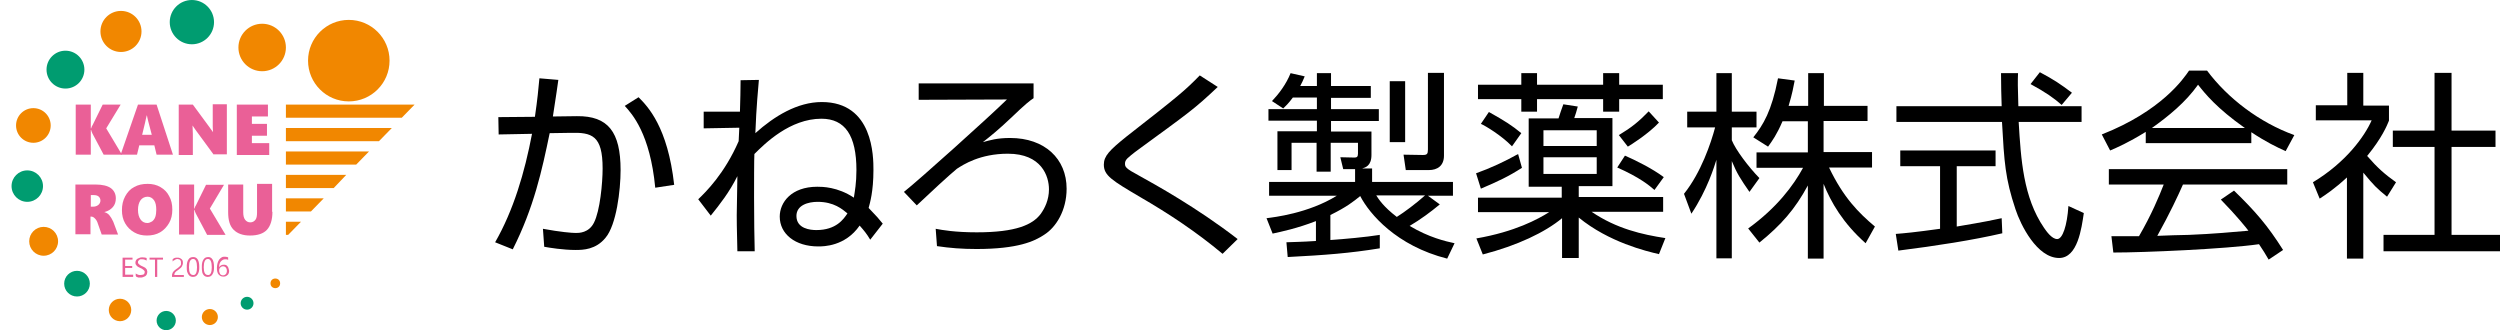 <?xml version="1.0" encoding="utf-8"?>
<!-- Generator: Adobe Illustrator 26.1.0, SVG Export Plug-In . SVG Version: 6.00 Build 0)  -->
<svg version="1.1" id="レイヤー_1" xmlns="http://www.w3.org/2000/svg" xmlns:xlink="http://www.w3.org/1999/xlink" x="0px"
	 y="0px" viewBox="0 0 779.1 102.9" style="enable-background:new 0 0 779.1 102.9;" xml:space="preserve">
<style type="text/css">
	.st0{fill:#F18700;}
	.st1{fill-rule:evenodd;clip-rule:evenodd;fill:#F18700;}
	.st2{fill:#EA6097;}
	.st3{fill:#009C70;}
</style>
<g>
	<g>
		<g>
			<g>
				<polygon class="st0" points="89.1,32.6 89.1,36.7 125.2,36.7 129.2,32.6 				"/>
				<polygon class="st0" points="89.1,39.9 89.1,44 118.1,44 122.1,39.9 				"/>
				<polygon class="st0" points="89.1,47.2 89.1,51.3 111,51.3 115,47.2 				"/>
				<polygon class="st0" points="89.1,54.5 89.1,58.6 104,58.6 107.9,54.5 				"/>
				<polygon class="st0" points="89.1,61.8 89.1,65.9 96.9,65.9 100.9,61.8 				"/>
				<polygon class="st0" points="89.1,69.1 89.1,73.2 89.8,73.2 93.8,69.1 				"/>
			</g>
			<ellipse class="st1" cx="108.7" cy="18.9" rx="12.7" ry="12.7"/>
		</g>
		<g>
			<path class="st2" d="M32.3,48.2l-3.5-6.6c-0.2-0.5-0.4-0.9-0.4-1.1h-0.1v7.7h-4.7V32.6h4.7V40h0.1c0.1-0.4,0.3-0.8,0.5-1.1
				l3.1-6.3h5.6L33.1,40l4.9,8.2H32.3z"/>
			<path class="st2" d="M48.8,48.2l-0.7-2.9h-4.7l-0.7,2.9h-5.1L43,32.6h5.8l5.1,15.6H48.8z M45.8,36h-0.1c0,0.2-0.1,0.5-0.2,0.9
				C45.5,37.2,45,39,44.3,42h3l-1.1-4.2C46,37.1,45.9,36.5,45.8,36z"/>
			<path class="st2" d="M66.6,48.2l-5.5-7.5c-0.4-0.6-0.8-1.1-1.1-1.6h0c0,0.8,0.1,1.6,0.1,2.6v6.6h-4.4V32.6h4.4l5.3,7.2
				c0.1,0.1,0.1,0.2,0.2,0.3c0.1,0.1,0.2,0.3,0.3,0.4c0.1,0.1,0.2,0.3,0.3,0.4c0.1,0.1,0.1,0.2,0.2,0.3h0c0-0.3-0.1-0.9-0.1-1.7v-7
				h4.4v15.6H66.6z"/>
			<path class="st2" d="M73.8,48.2V32.6h9.7v3.7h-5v2.3h4.7v3.7h-4.7v2.3h5.4v3.7H73.8z"/>
			<path class="st2" d="M31.7,73.1l-1.2-3.4c-0.2-0.7-0.5-1.2-0.9-1.6c-0.4-0.4-0.7-0.6-1.2-0.6h-0.2v5.5h-4.7V57.5h6.2
				c2.2,0,3.8,0.4,4.8,1.1s1.6,1.8,1.6,3.2c0,1.1-0.3,2-0.9,2.7c-0.6,0.7-1.5,1.3-2.7,1.6v0c0.7,0.2,1.2,0.5,1.6,1
				c0.4,0.5,0.8,1.1,1.2,2l1.5,4H31.7z M31.3,62.5c0-0.5-0.2-0.9-0.5-1.2s-0.8-0.5-1.5-0.5h-1v3.6h0.8c0.6,0,1.1-0.2,1.5-0.5
				C31.1,63.5,31.3,63,31.3,62.5z"/>
			<path class="st2" d="M53.7,65.3c0,1.6-0.3,3-1,4.2c-0.7,1.2-1.6,2.2-2.8,2.9c-1.2,0.7-2.6,1-4.1,1c-1.5,0-2.8-0.3-4-1
				s-2.1-1.6-2.8-2.8c-0.7-1.2-1-2.6-1-4.1c0-1.6,0.3-3,1-4.3c0.7-1.3,1.6-2.3,2.8-2.9c1.2-0.7,2.6-1,4.2-1c1.5,0,2.8,0.3,4,1
				c1.2,0.7,2.1,1.6,2.7,2.8C53.4,62.3,53.7,63.7,53.7,65.3z M48.7,65.4c0-1.3-0.2-2.3-0.7-3c-0.5-0.7-1.2-1.1-2-1.1
				c-0.9,0-1.7,0.4-2.2,1.1c-0.5,0.7-0.8,1.7-0.8,3c0,1.3,0.3,2.3,0.8,3c0.5,0.7,1.2,1.1,2.1,1.1c0.5,0,1-0.2,1.5-0.5
				c0.4-0.3,0.8-0.8,1-1.4C48.6,67,48.7,66.2,48.7,65.4z"/>
			<path class="st2" d="M64.5,73.1l-3.5-6.6c-0.2-0.5-0.4-0.9-0.4-1.1h-0.1v7.7h-4.7V57.5h4.7V65h0.1c0.1-0.4,0.3-0.8,0.5-1.1
				l3.1-6.3h5.6L65.4,65l4.9,8.2H64.5z"/>
			<path class="st2" d="M84.9,66c0,2.5-0.6,4.4-1.7,5.6c-1.1,1.2-2.9,1.8-5.3,1.8c-2.2,0-3.9-0.6-5.1-1.8c-1.2-1.2-1.7-3-1.7-5.5
				v-8.6h4.7v8.7c0,1,0.2,1.8,0.6,2.3c0.4,0.5,0.9,0.8,1.6,0.8c0.7,0,1.2-0.3,1.6-0.8c0.4-0.5,0.5-1.3,0.5-2.3v-8.9h4.7V66z"/>
		</g>
		<g>
			<path class="st2" d="M41.4,86.3h-3.2v-6h3.1v0.6h-2.3v2h2.2v0.6h-2.2v2.1h2.5V86.3z"/>
			<path class="st2" d="M42.3,86v-0.8c0.1,0.1,0.2,0.2,0.3,0.2c0.1,0.1,0.3,0.1,0.4,0.2c0.1,0,0.3,0.1,0.4,0.1c0.1,0,0.3,0,0.4,0
				c0.4,0,0.8-0.1,1-0.2c0.2-0.2,0.3-0.4,0.3-0.7c0-0.2,0-0.3-0.1-0.4s-0.2-0.2-0.3-0.3c-0.1-0.1-0.3-0.2-0.4-0.3s-0.4-0.2-0.6-0.3
				c-0.2-0.1-0.4-0.2-0.6-0.3c-0.2-0.1-0.3-0.2-0.5-0.4c-0.1-0.1-0.2-0.3-0.3-0.4c-0.1-0.2-0.1-0.4-0.1-0.6c0-0.3,0.1-0.5,0.2-0.7
				c0.1-0.2,0.3-0.4,0.5-0.5c0.2-0.1,0.4-0.2,0.7-0.3c0.2-0.1,0.5-0.1,0.8-0.1c0.6,0,1,0.1,1.3,0.2v0.8c-0.4-0.2-0.8-0.4-1.4-0.4
				c-0.2,0-0.3,0-0.5,0c-0.2,0-0.3,0.1-0.4,0.2c-0.1,0.1-0.2,0.2-0.3,0.3c-0.1,0.1-0.1,0.3-0.1,0.4c0,0.2,0,0.3,0.1,0.4
				c0.1,0.1,0.1,0.2,0.3,0.3c0.1,0.1,0.2,0.2,0.4,0.3c0.2,0.1,0.3,0.2,0.6,0.3c0.2,0.1,0.4,0.2,0.6,0.3c0.2,0.1,0.4,0.2,0.5,0.4
				c0.1,0.1,0.3,0.3,0.3,0.5c0.1,0.2,0.1,0.4,0.1,0.6c0,0.3-0.1,0.5-0.2,0.8c-0.1,0.2-0.3,0.4-0.5,0.5c-0.2,0.1-0.4,0.2-0.7,0.3
				s-0.5,0.1-0.8,0.1c-0.1,0-0.2,0-0.4,0c-0.1,0-0.3,0-0.4-0.1c-0.1,0-0.3-0.1-0.4-0.1C42.5,86.1,42.4,86.1,42.3,86z"/>
			<path class="st2" d="M50.7,80.9H49v5.4h-0.7v-5.4h-1.7v-0.6h4.2V80.9z"/>
			<path class="st2" d="M56.4,81.8c0-0.2,0-0.3-0.1-0.5c-0.1-0.1-0.1-0.3-0.2-0.3c-0.1-0.1-0.2-0.2-0.4-0.2c-0.1,0-0.3-0.1-0.4-0.1
				c-0.1,0-0.3,0-0.4,0.1c-0.1,0-0.3,0.1-0.4,0.2c-0.1,0.1-0.2,0.1-0.4,0.2c-0.1,0.1-0.2,0.2-0.3,0.3v-0.7c0.2-0.2,0.4-0.3,0.6-0.4
				c0.2-0.1,0.5-0.1,0.9-0.1c0.2,0,0.5,0,0.7,0.1c0.2,0.1,0.4,0.2,0.5,0.3c0.2,0.1,0.3,0.3,0.4,0.5c0.1,0.2,0.1,0.4,0.1,0.7
				c0,0.2,0,0.5-0.1,0.6c-0.1,0.2-0.1,0.4-0.2,0.5c-0.1,0.2-0.2,0.3-0.4,0.5c-0.2,0.2-0.4,0.3-0.6,0.5c-0.3,0.2-0.5,0.4-0.7,0.5
				s-0.3,0.3-0.4,0.4c-0.1,0.1-0.2,0.2-0.2,0.4c0,0.1-0.1,0.3-0.1,0.4h3v0.6h-3.7V86c0-0.3,0-0.5,0.1-0.7c0.1-0.2,0.1-0.4,0.3-0.6
				s0.3-0.4,0.5-0.5c0.2-0.2,0.5-0.4,0.8-0.6c0.2-0.2,0.4-0.3,0.5-0.4s0.3-0.3,0.4-0.4c0.1-0.1,0.2-0.3,0.2-0.4
				C56.4,82.1,56.4,82,56.4,81.8z"/>
			<path class="st2" d="M62.1,83.2c0,0.5,0,0.9-0.1,1.3s-0.2,0.7-0.4,1c-0.2,0.3-0.4,0.5-0.6,0.6c-0.2,0.1-0.5,0.2-0.9,0.2
				c-0.3,0-0.6-0.1-0.8-0.2c-0.2-0.1-0.4-0.3-0.6-0.6c-0.2-0.3-0.3-0.6-0.4-0.9c-0.1-0.4-0.1-0.8-0.1-1.3c0-0.5,0-1,0.1-1.4
				c0.1-0.4,0.2-0.7,0.4-1s0.4-0.5,0.6-0.6c0.3-0.1,0.5-0.2,0.9-0.2C61.5,80.1,62.1,81.2,62.1,83.2z M61.4,83.3
				c0-1.7-0.4-2.6-1.2-2.6c-0.9,0-1.3,0.9-1.3,2.6c0,1.6,0.4,2.4,1.3,2.4C61,85.8,61.4,84.9,61.4,83.3z"/>
			<path class="st2" d="M66.7,83.2c0,0.5,0,0.9-0.1,1.3s-0.2,0.7-0.4,1c-0.2,0.3-0.4,0.5-0.6,0.6c-0.2,0.1-0.5,0.2-0.9,0.2
				c-0.3,0-0.6-0.1-0.8-0.2c-0.2-0.1-0.4-0.3-0.6-0.6C63.2,85.3,63,85,63,84.6c-0.1-0.4-0.1-0.8-0.1-1.3c0-0.5,0-1,0.1-1.4
				c0.1-0.4,0.2-0.7,0.4-1s0.4-0.5,0.6-0.6c0.3-0.1,0.5-0.2,0.9-0.2C66.1,80.1,66.7,81.2,66.7,83.2z M66,83.3c0-1.7-0.4-2.6-1.2-2.6
				c-0.9,0-1.3,0.9-1.3,2.6c0,1.6,0.4,2.4,1.3,2.4C65.6,85.8,66,84.9,66,83.3z"/>
			<path class="st2" d="M71.4,84.3c0,0.3,0,0.6-0.1,0.8s-0.2,0.5-0.4,0.6c-0.2,0.2-0.4,0.3-0.6,0.4c-0.2,0.1-0.5,0.1-0.8,0.1
				c-0.3,0-0.6-0.1-0.8-0.2c-0.2-0.1-0.4-0.3-0.6-0.5s-0.3-0.5-0.4-0.9c-0.1-0.3-0.1-0.7-0.1-1.2c0-0.5,0.1-1,0.2-1.4
				c0.1-0.4,0.3-0.8,0.5-1.1c0.2-0.3,0.5-0.5,0.8-0.7c0.3-0.2,0.6-0.2,1-0.2c0.4,0,0.7,0.1,1,0.2V81c-0.3-0.2-0.6-0.2-1-0.2
				c-0.3,0-0.5,0.1-0.7,0.2c-0.2,0.1-0.4,0.3-0.6,0.5c-0.2,0.2-0.3,0.5-0.4,0.8s-0.1,0.7-0.1,1h0c0.3-0.5,0.7-0.8,1.4-0.8
				c0.3,0,0.5,0,0.7,0.1c0.2,0.1,0.4,0.2,0.5,0.4c0.1,0.2,0.3,0.4,0.3,0.6S71.4,84.1,71.4,84.3z M70.7,84.4c0-0.2,0-0.4-0.1-0.6
				s-0.1-0.3-0.2-0.4c-0.1-0.1-0.2-0.2-0.4-0.3s-0.3-0.1-0.5-0.1c-0.2,0-0.3,0-0.5,0.1c-0.1,0.1-0.3,0.2-0.4,0.3
				c-0.1,0.1-0.2,0.2-0.2,0.4c-0.1,0.1-0.1,0.3-0.1,0.5c0,0.2,0,0.4,0.1,0.6c0.1,0.2,0.1,0.3,0.2,0.5c0.1,0.1,0.2,0.2,0.4,0.3
				c0.1,0.1,0.3,0.1,0.5,0.1c0.2,0,0.3,0,0.5-0.1s0.3-0.2,0.4-0.3s0.2-0.3,0.2-0.4C70.7,84.8,70.7,84.6,70.7,84.4z"/>
		</g>
		<circle class="st0" cx="81.7" cy="14.8" r="7.4"/>
		<circle class="st3" cx="59.8" cy="6.9" r="6.9"/>
		<circle class="st0" cx="37.7" cy="9.8" r="6.4"/>
		<circle class="st3" cx="20.4" cy="21.7" r="5.9"/>
		<circle class="st0" cx="10.4" cy="39.1" r="5.4"/>
		<circle class="st3" cx="8.5" cy="58" r="4.9"/>
		<circle class="st0" cx="13.6" cy="75.2" r="4.5"/>
		<circle class="st3" cx="24" cy="88.4" r="4"/>
		<circle class="st0" cx="37.4" cy="96.6" r="3.5"/>
		<circle class="st3" cx="51.8" cy="99.9" r="3"/>
		<circle class="st0" cx="65.4" cy="98.8" r="2.5"/>
		<circle class="st3" cx="77" cy="94.5" r="2"/>
		<circle class="st0" cx="85.8" cy="88.3" r="1.5"/>
	</g>
	<g>
		<path d="M174,24.9c-0.3,2-0.6,4.5-1.7,11.4l7.5-0.1c9.7-0.1,13.6,4.9,13.6,16.8c0,6.3-1.3,17.1-4.7,21.1c-3,3.7-7,3.8-9.3,3.8
			c-3.9,0-8.2-0.7-9.8-1l-0.4-5.6c5.4,1,9,1.3,10.3,1.3c0.9,0,4,0,5.6-3.2c1.9-3.7,2.7-12.4,2.7-16.9c0-10.3-3.3-11.3-10.2-11.1
			l-6.3,0.1c-2.4,11.6-4.9,23.1-11.5,36.2l-5.5-2.2c5.7-9.9,9.2-21.7,11.5-33.8l-10.4,0.2l-0.1-5.4l11.4-0.1c0.8-5.5,1.1-8.7,1.4-12
			L174,24.9z M204.2,58.5c-1.6-16.8-7.2-23-9.5-25.5l4.3-2.7c2.9,2.9,9.1,9.3,11.1,27.3L204.2,58.5z"/>
		<path d="M236.5,24.9c-0.2,2.5-0.8,8.3-1.1,16.6c5.9-5.3,13.1-9.7,20.7-9.7c16.1,0,16.1,17.1,16.1,21.2c0,6.7-1.1,10.3-1.5,11.8
			c2.6,2.7,3.2,3.4,4.4,4.9l-3.9,5c-1.2-2-1.9-2.8-3.3-4.4c-4.5,6.5-11.3,6.5-12.9,6.5c-7.2,0-12-3.9-12-9.3c0-4.4,3.6-9.3,11.7-9.3
			c1.5,0,6.3,0,11.4,3.4c0.3-2,0.8-4.5,0.8-8.6c0-10.7-3.5-16-10.9-16c-9.8,0-17.6,7.7-20.9,11c-0.1,1.5-0.1,9.8-0.1,13.5
			c0,6.2,0.1,13.6,0.2,16.8h-5.4c-0.2-7-0.2-10.8-0.2-11.2c0-0.3,0.2-11,0.2-12.2c-2.5,5-5.4,8.7-8.3,12.3l-3.9-5.1
			c2.4-2.3,8.2-8,12.6-18.1l0.2-4.2l-11.1,0.2v-5.2h11.3c0.1-1.6,0.2-8.8,0.2-9.8L236.5,24.9z M254.8,62.9c-2.9,0-6.6,1-6.6,4.4
			c0,4,4.4,4.4,6.2,4.4c6.2,0,8.5-3.4,9.7-5.2C262.5,65.2,259.9,62.9,254.8,62.9z"/>
		<path d="M322.1,26v4.6c-1.2,0.8-2.4,1.7-7.1,6.2c-3.9,3.7-6.4,5.7-8.7,7.5c2.2-0.6,4.4-1.3,8.5-1.3c10.8,0,17.6,6.5,17.6,15.8
			c0,6.8-3.3,12-6.9,14.3c-3.1,2.1-8.3,4.5-21.2,4.5c-4.5,0-8.3-0.3-12.3-0.9l-0.4-5.4c2.1,0.4,6.1,1.1,12.8,1.1
			c12.3,0,17.4-2.4,19.9-5.7c1.3-1.8,2.6-4.4,2.6-7.7c0-4.1-2.3-11.1-12.8-11.1c-8.7,0-13.9,3.4-15.9,4.7
			c-2.2,1.8-8.4,7.5-12.5,11.4l-4-4.2c4.7-3.7,26.6-23.4,32.1-28.8l-27.5,0.1V26H322.1z"/>
		<path d="M381,79.1c-8-6.7-16.7-12.5-25.7-17.7c-8.8-5.2-11.3-6.7-11.3-10.1c0-2.7,1.8-4.5,7-8.7c16.4-12.8,18.2-14.3,22.9-19.1
			l5.6,3.6c-7.3,6.9-9,8-23.9,18.9c-3.2,2.3-3.7,2.9-4.2,3.3c-0.6,0.6-0.8,1.1-0.8,1.6c0,1.1,0,1.5,4.5,3.9
			c4.5,2.5,17.8,9.8,30.6,19.7L381,79.1z"/>
		<path d="M429.9,77.4c-9.2,1.5-16.9,2.1-28.6,2.7l-0.4-4.6c2.4-0.1,4.7-0.1,9.2-0.4v-6.2c-5.9,2.3-10.8,3.3-13.5,3.9l-1.9-4.8
			c2.3-0.3,13-1.5,21.9-7h-21.1v-4.3h26.8v-4h-3.7l-0.9-3.7l4.4,0.1c0.7,0,1.1-0.2,1.1-1.2v-3.4h-8.5v9h-4.4v-9h-7.8V53h-4.4V40.9
			h12.3v-3.3h-15.1V34h15.1v-3.6h-7.5c-1.4,1.9-2.2,2.6-3,3.4l-3.5-2.3c2.1-2.2,4.4-5.2,5.8-8.7l4.4,1c-0.5,1.2-0.8,1.9-1.4,3h5.2
			v-4h4.4v4h12.4v3.7h-12.4V34h14.9v3.7h-14.9v3.3h12.6v7.3c0,3.4-1.9,3.9-2.9,4.2h3.1v4.2h25.2v4.3H445l3.7,2.7
			c-2.9,2.4-6,4.7-9.4,6.7c6,3.6,11.2,4.8,14,5.4l-2.3,4.8c-15.8-4-24.2-13.9-27.1-19.5c-2.1,1.7-4.2,3.4-9.3,5.9v7.8
			c4.3-0.3,11-0.9,15.4-1.6V77.4z M428.9,60.9c0.7,1.1,2.2,3.5,6.4,6.7c2.4-1.5,6-4.2,8.8-6.7H428.9z M437.9,25.3v19h-4.8v-19H437.9
			z M450,22.7v25.8c0,3.2-2.1,4.5-4.7,4.5h-7.2l-0.7-4.8l6,0.1c1.3,0,1.6-0.3,1.6-1.7V22.7H450z"/>
		<path d="M460.6,66v-4.4h26.1v-3.4h-10.3V36.9h9.3c0.2-0.7,1.2-3.7,1.5-4.4l4.5,0.7c-0.4,1.6-0.7,2.4-1.1,3.6h11.9v21.2h-10.5v3.4
			h26.3V66h-22.3c7.8,5.3,15.8,7.1,23,8.2l-2,5c-3.9-0.9-15.6-3.7-25-11.4v12.6h-5.2V68c-5.3,4.4-13.9,8.5-24.7,11.3l-2-5
			c12.1-2.1,19.2-6,22.7-8.2H460.6z M460,54c4.5-1.6,9-3.7,13.1-6l1.2,4.3c-4.2,2.7-7.4,4.2-12.8,6.5L460,54z M479,22.8v3.6h20.6
			v-3.6h5v3.6h13.6v4.5h-13.6v3.9h-5v-3.9H479v3.9h-4.9v-3.9h-13.5v-4.5h13.5v-3.6H479z M471.2,45.6c-3.3-3.4-8.3-6.4-9.7-7l2.5-3.7
			c5,2.8,7.2,4.2,10.1,6.6L471.2,45.6z M497.6,40.6H481v4.9h16.6V40.6z M497.6,49H481v5.2h16.6V49z M515.6,59.2
			c-1.6-1.4-4.6-3.9-11.6-7l2.4-3.7c3.2,1.4,8.5,4,12.1,6.7L515.6,59.2z M504.5,42.1c4-2.4,6.2-4.2,9.3-7.4l3.2,3.5
			c-3.4,3.6-8.7,6.9-9.7,7.5L504.5,42.1z"/>
		<path d="M545.2,59.8c-2.7-3.9-3.9-5.7-5.5-9.6v30.3h-4.8V49.8c-0.6,1.9-2.8,9.3-7.8,16.8l-2.3-6.2c5.3-6.6,8.4-15.8,9.7-20.7h-8.7
			v-4.9h9.1v-12h4.8v12h7.7v4.9h-7.7v4c1.2,3,5.2,8.3,8.6,11.8L545.2,59.8z M568.3,80.6h-4.9V57.8c-4,7.4-8.3,12.3-15.1,17.8
			l-3.5-4.4c9-6.5,14.1-13.4,17.1-18.9h-14.5v-4.8h16v-9.7h-7.9c-1.8,4.2-3.2,6.1-4.5,7.9l-4.6-2.9c3.1-3.9,5.7-8.1,7.7-18.4
			l5.2,0.7c-0.4,2-0.7,3.9-1.9,7.9h6.1V22.8h4.9V33H582v4.7h-13.7v9.7h15.1v4.8H570c4.5,9.4,9.2,14.1,14.3,18.4l-2.9,5.2
			c-7.1-6.3-10.8-12.8-13.1-18.5V80.6z"/>
		<path d="M624,72.7c-9,2.1-20.5,3.9-32.4,5.4l-0.8-5.2c2.6-0.2,5.9-0.5,13.8-1.6V51.8h-12.4v-4.9h29.7v4.9h-12.1v18.8
			c9-1.5,11.7-2.1,14-2.6L624,72.7z M628.9,22.8c-0.1,2.1-0.1,4.6,0.1,10.3h19.7V38h-19.6c0.7,11.6,1.4,23.5,7.9,33
			c0.7,1,2.4,3.5,4.1,3.5c1.7,0,3.1-4.2,3.5-10.3l4.8,2.2c-0.7,4.7-1.9,14-7.7,14c-6.9,0-12-10.3-13.6-15.2
			c-3.2-9.6-3.5-14.6-4.2-27.2H591v-4.9h32.8c-0.1-2.9-0.2-6.7-0.2-10.3H628.9z M642.5,32.7c-2.4-2.1-4.9-3.9-9.7-6.5l2.9-3.7
			c4.5,2.4,6.4,3.7,10,6.4L642.5,32.7z"/>
		<path d="M701.6,44.6h-32.9v-3.5c-5.5,3.4-9,4.9-11.1,5.8l-2.6-5c18.6-7.3,25.5-17.4,27.2-19.9h5.6c6.5,8.7,16.4,16.2,27.2,20.1
			l-2.7,5c-2.7-1.2-6.2-2.9-10.7-5.9V44.6z M696.2,59.4c6.7,6.5,10.5,10.9,15.3,18.5l-4.5,3c-1-1.7-1.7-2.9-3-4.8
			c-10.4,1.5-35.8,2.6-45.4,2.6l-0.6-5.1h8.6c3.9-6.7,6.3-12.5,7.7-16.1h-17.1v-4.8h55.6v4.8h-32.5c-1.5,3.4-4,8.8-8,16
			c1.6-0.1,8.5-0.3,9.8-0.3c7.6-0.3,14-0.9,18.6-1.3c-0.6-0.8-3.7-4.7-8.6-9.7L696.2,59.4z M699.6,39.9
			c-8.8-6.2-12.4-10.7-14.6-13.5c-3.9,5.5-9.2,9.8-14.4,13.5H699.6z"/>
		<path d="M736.4,80.6h-5V55.3c-3.9,3.6-6.8,5.5-8.5,6.6l-2.1-5.1c10.3-6.2,16.1-14.3,18.3-19.3h-17.4v-4.7h9.8V22.7h5v10.2h8v4.7
			c-0.6,1.5-2.2,5.4-6.8,11c3.3,3.8,5.5,5.7,9,8.2l-2.8,4.5c-3.3-2.7-4-3.4-7.4-7.5V80.6z M764,22.7v18h13.7v5.1H764v27.4h15.1v5.1
			h-36.3v-5.1h15.9V45.8h-13v-5.1h13v-18H764z"/>
	</g>
</g>
</svg>
